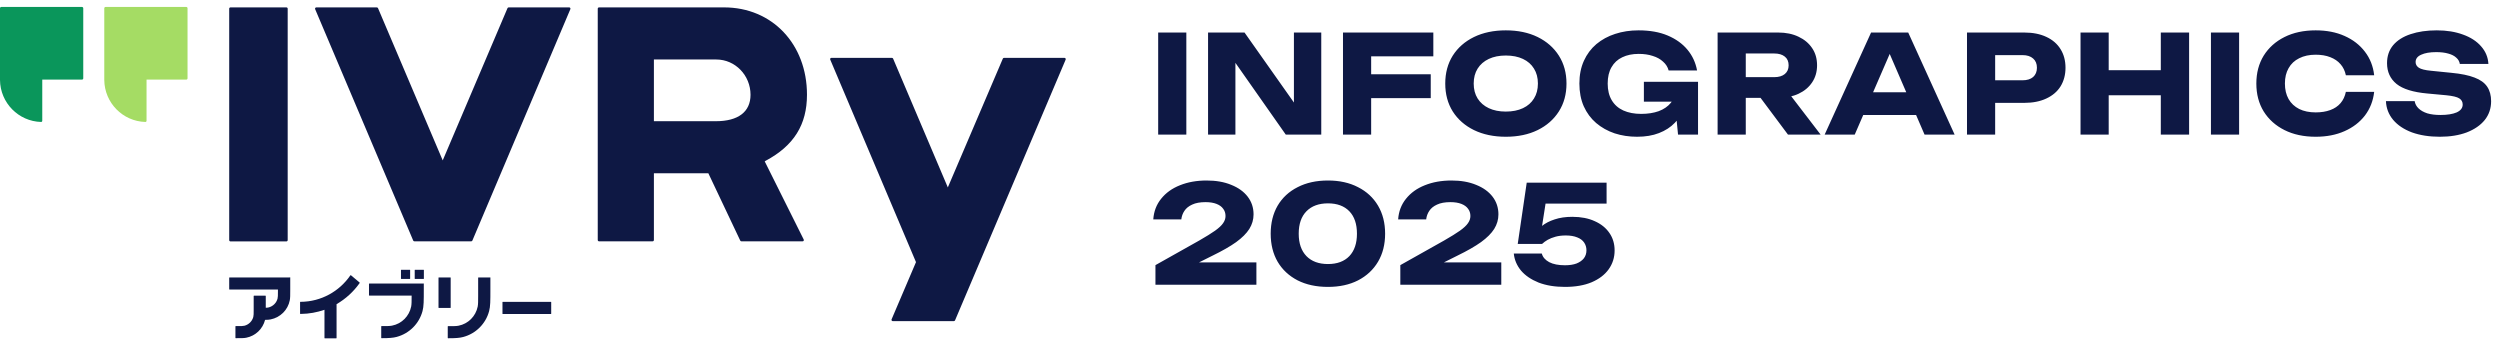 <svg width="333" height="46" viewBox="0 0 333 46" fill="none" xmlns="http://www.w3.org/2000/svg">
<path d="M154.269 4.333H158.02V17.925H154.269V4.333ZM173.509 15.297L172.35 15.533V4.333H175.992V17.925H171.262L163.415 6.743L164.557 6.507V17.925H160.914V4.333H165.771L173.509 15.297ZM180.717 9.896H190.575V13.068H180.717V9.896ZM190.92 4.333V7.504H180.843L182.638 5.71V17.925H178.886V4.333H190.92ZM200.573 18.215C198.966 18.215 197.552 17.919 196.332 17.327C195.124 16.735 194.182 15.907 193.505 14.844C192.84 13.781 192.508 12.542 192.508 11.129C192.508 9.715 192.84 8.477 193.505 7.413C194.182 6.35 195.124 5.523 196.332 4.931C197.552 4.339 198.966 4.043 200.573 4.043C202.192 4.043 203.606 4.339 204.814 4.931C206.022 5.523 206.964 6.35 207.641 7.413C208.318 8.477 208.656 9.715 208.656 11.129C208.656 12.542 208.318 13.781 207.641 14.844C206.964 15.907 206.022 16.735 204.814 17.327C203.606 17.919 202.192 18.215 200.573 18.215ZM200.573 14.862C201.455 14.862 202.216 14.711 202.856 14.409C203.497 14.107 203.986 13.678 204.324 13.122C204.675 12.566 204.85 11.902 204.85 11.129C204.85 10.355 204.675 9.691 204.324 9.135C203.986 8.579 203.497 8.15 202.856 7.848C202.216 7.546 201.455 7.395 200.573 7.395C199.703 7.395 198.948 7.546 198.308 7.848C197.667 8.15 197.172 8.579 196.821 9.135C196.471 9.691 196.296 10.355 196.296 11.129C196.296 11.902 196.471 12.566 196.821 13.122C197.172 13.678 197.667 14.107 198.308 14.409C198.948 14.711 199.703 14.862 200.573 14.862ZM224.873 12.035C224.837 12.856 224.668 13.642 224.366 14.391C224.076 15.128 223.647 15.786 223.079 16.366C222.523 16.946 221.822 17.399 220.977 17.726C220.143 18.052 219.17 18.215 218.059 18.215C216.996 18.215 215.999 18.064 215.069 17.762C214.138 17.448 213.317 16.988 212.604 16.384C211.903 15.78 211.353 15.037 210.955 14.155C210.568 13.273 210.375 12.264 210.375 11.129C210.375 9.993 210.574 8.984 210.973 8.102C211.371 7.22 211.927 6.477 212.64 5.873C213.365 5.269 214.199 4.816 215.141 4.514C216.095 4.2 217.135 4.043 218.258 4.043C219.756 4.043 221.049 4.272 222.136 4.731C223.224 5.19 224.1 5.819 224.764 6.616C225.429 7.413 225.858 8.338 226.051 9.389H222.263C222.143 8.93 221.895 8.537 221.52 8.211C221.158 7.873 220.699 7.619 220.143 7.45C219.599 7.268 218.977 7.178 218.276 7.178C217.431 7.178 216.7 7.329 216.083 7.631C215.467 7.921 214.99 8.362 214.652 8.954C214.313 9.534 214.144 10.259 214.144 11.129C214.144 12.011 214.325 12.754 214.688 13.358C215.05 13.962 215.564 14.415 216.228 14.717C216.905 15.019 217.696 15.17 218.602 15.17C219.484 15.17 220.264 15.049 220.94 14.808C221.617 14.554 222.155 14.185 222.553 13.702C222.964 13.219 223.2 12.639 223.26 11.962L224.873 12.035ZM218.965 13.539V10.893H226.178V17.925H223.514L222.988 12.542L223.695 13.539H218.965ZM231.377 10.277H236.324C236.928 10.277 237.4 10.138 237.738 9.86C238.076 9.582 238.245 9.196 238.245 8.7C238.245 8.193 238.076 7.806 237.738 7.54C237.4 7.262 236.928 7.124 236.324 7.124H230.851L232.537 5.329V17.925H228.785V4.333H236.85C237.889 4.333 238.795 4.52 239.568 4.894C240.342 5.257 240.946 5.764 241.381 6.417C241.816 7.057 242.033 7.818 242.033 8.7C242.033 9.558 241.816 10.313 241.381 10.966C240.946 11.618 240.342 12.126 239.568 12.488C238.795 12.85 237.889 13.032 236.85 13.032H231.377V10.277ZM233.407 11.564H237.629L242.504 17.925H238.155L233.407 11.564ZM246.943 15.315V12.289H256.313V15.315H246.943ZM254.174 4.333L260.354 17.925H256.349L251.166 5.927H252.253L247.052 17.925H243.047L249.227 4.333H254.174ZM269.634 4.333C270.77 4.333 271.748 4.526 272.57 4.913C273.403 5.299 274.038 5.849 274.473 6.562C274.908 7.262 275.125 8.084 275.125 9.026C275.125 9.957 274.908 10.778 274.473 11.491C274.038 12.192 273.403 12.736 272.57 13.122C271.748 13.509 270.77 13.702 269.634 13.702H263.744V10.694H269.398C270.002 10.694 270.474 10.549 270.812 10.259C271.15 9.957 271.319 9.546 271.319 9.026C271.319 8.495 271.15 8.084 270.812 7.794C270.474 7.492 270.002 7.341 269.398 7.341H264.07L265.755 5.601V17.925H262.004V4.333H269.634ZM277.127 4.333H280.878V17.925H277.127V4.333ZM287.819 4.333H291.589V17.925H287.819V4.333ZM279.229 9.353H289.378V12.687H279.229V9.353ZM294.497 4.333H298.249V17.925H294.497V4.333ZM316.239 12.234C316.106 13.43 315.695 14.481 315.007 15.388C314.318 16.282 313.412 16.976 312.288 17.472C311.177 17.967 309.896 18.215 308.446 18.215C306.863 18.215 305.48 17.919 304.296 17.327C303.112 16.735 302.188 15.907 301.523 14.844C300.871 13.781 300.545 12.542 300.545 11.129C300.545 9.715 300.871 8.477 301.523 7.413C302.188 6.35 303.112 5.523 304.296 4.931C305.48 4.339 306.863 4.043 308.446 4.043C309.896 4.043 311.177 4.29 312.288 4.786C313.412 5.281 314.318 5.982 315.007 6.888C315.695 7.782 316.106 8.827 316.239 10.023H312.469C312.349 9.443 312.113 8.954 311.763 8.555C311.412 8.144 310.953 7.83 310.385 7.613C309.83 7.395 309.183 7.287 308.446 7.287C307.6 7.287 306.869 7.444 306.253 7.758C305.637 8.06 305.166 8.501 304.84 9.081C304.513 9.649 304.35 10.331 304.35 11.129C304.35 11.926 304.513 12.615 304.84 13.195C305.166 13.763 305.637 14.204 306.253 14.518C306.869 14.82 307.6 14.971 308.446 14.971C309.183 14.971 309.83 14.868 310.385 14.663C310.953 14.457 311.412 14.149 311.763 13.738C312.113 13.328 312.349 12.826 312.469 12.234H316.239ZM317.808 13.467H321.632C321.693 13.841 321.868 14.167 322.158 14.445C322.448 14.723 322.834 14.941 323.318 15.098C323.813 15.243 324.393 15.315 325.058 15.315C325.976 15.315 326.701 15.2 327.232 14.971C327.764 14.729 328.03 14.379 328.03 13.92C328.03 13.569 327.879 13.297 327.577 13.104C327.275 12.911 326.695 12.772 325.837 12.687L323.3 12.452C321.427 12.283 320.068 11.86 319.222 11.183C318.376 10.494 317.953 9.57 317.953 8.41C317.953 7.468 318.225 6.67 318.769 6.018C319.325 5.366 320.098 4.876 321.089 4.55C322.091 4.212 323.257 4.043 324.586 4.043C325.891 4.043 327.051 4.23 328.066 4.604C329.081 4.967 329.884 5.486 330.476 6.163C331.08 6.84 331.407 7.625 331.455 8.519H327.649C327.601 8.193 327.444 7.915 327.178 7.685C326.924 7.444 326.574 7.262 326.127 7.142C325.68 7.009 325.142 6.942 324.514 6.942C323.668 6.942 322.998 7.057 322.502 7.287C322.007 7.504 321.759 7.83 321.759 8.265C321.759 8.579 321.904 8.833 322.194 9.026C322.496 9.22 323.034 9.353 323.807 9.425L326.507 9.697C327.8 9.818 328.833 10.029 329.606 10.331C330.38 10.621 330.941 11.026 331.292 11.546C331.642 12.065 331.817 12.711 331.817 13.485C331.817 14.439 331.533 15.273 330.966 15.986C330.398 16.686 329.6 17.236 328.573 17.635C327.546 18.021 326.35 18.215 324.985 18.215C323.584 18.215 322.345 18.021 321.27 17.635C320.207 17.236 319.373 16.68 318.769 15.967C318.165 15.243 317.845 14.409 317.808 13.467ZM153.616 29.226C153.689 28.163 154.039 27.244 154.667 26.471C155.296 25.686 156.129 25.088 157.168 24.677C158.219 24.254 159.403 24.043 160.72 24.043C161.977 24.043 163.07 24.236 164.001 24.622C164.943 24.997 165.674 25.523 166.194 26.199C166.713 26.876 166.973 27.661 166.973 28.555C166.973 29.244 166.786 29.89 166.411 30.494C166.036 31.086 165.45 31.672 164.653 32.252C163.856 32.82 162.811 33.418 161.518 34.047L157.784 35.913L157.639 34.953H167.353V37.925H153.906V35.315L159.742 32.035C160.648 31.515 161.349 31.08 161.844 30.73C162.351 30.367 162.708 30.035 162.913 29.733C163.131 29.431 163.239 29.111 163.239 28.773C163.239 28.398 163.137 28.078 162.931 27.812C162.738 27.534 162.442 27.317 162.043 27.16C161.645 27.003 161.155 26.924 160.575 26.924C159.85 26.924 159.258 27.033 158.799 27.25C158.34 27.456 157.996 27.734 157.766 28.084C157.537 28.422 157.398 28.803 157.35 29.226H153.616ZM176.885 38.215C175.339 38.215 173.992 37.925 172.844 37.345C171.696 36.753 170.808 35.925 170.18 34.862C169.564 33.799 169.256 32.554 169.256 31.129C169.256 29.703 169.564 28.459 170.18 27.395C170.808 26.332 171.696 25.511 172.844 24.931C173.992 24.339 175.339 24.043 176.885 24.043C178.42 24.043 179.755 24.339 180.891 24.931C182.038 25.511 182.926 26.332 183.555 27.395C184.183 28.459 184.497 29.703 184.497 31.129C184.497 32.554 184.183 33.799 183.555 34.862C182.926 35.925 182.038 36.753 180.891 37.345C179.755 37.925 178.42 38.215 176.885 38.215ZM176.885 35.17C178.106 35.17 179.054 34.82 179.731 34.119C180.407 33.406 180.746 32.409 180.746 31.129C180.746 29.836 180.407 28.839 179.731 28.138C179.054 27.438 178.106 27.087 176.885 27.087C175.665 27.087 174.711 27.438 174.022 28.138C173.333 28.839 172.989 29.836 172.989 31.129C172.989 32.409 173.333 33.406 174.022 34.119C174.711 34.82 175.665 35.17 176.885 35.17ZM186.233 29.226C186.306 28.163 186.656 27.244 187.284 26.471C187.913 25.686 188.746 25.088 189.785 24.677C190.837 24.254 192.021 24.043 193.337 24.043C194.594 24.043 195.687 24.236 196.618 24.622C197.56 24.997 198.291 25.523 198.811 26.199C199.33 26.876 199.59 27.661 199.59 28.555C199.59 29.244 199.403 29.89 199.028 30.494C198.654 31.086 198.068 31.672 197.27 32.252C196.473 32.82 195.428 33.418 194.135 34.047L190.402 35.913L190.257 34.953H199.971V37.925H186.523V35.315L192.359 32.035C193.265 31.515 193.966 31.08 194.461 30.73C194.969 30.367 195.325 30.035 195.53 29.733C195.748 29.431 195.857 29.111 195.857 28.773C195.857 28.398 195.754 28.078 195.549 27.812C195.355 27.534 195.059 27.317 194.66 27.16C194.262 27.003 193.772 26.924 193.193 26.924C192.468 26.924 191.876 27.033 191.416 27.25C190.957 27.456 190.613 27.734 190.383 28.084C190.154 28.422 190.015 28.803 189.967 29.226H186.233ZM203.359 24.333H213.997V27.123H204.464L205.969 26.471L205.207 31.346L204.283 31.364C204.549 30.905 204.911 30.488 205.37 30.114C205.83 29.739 206.397 29.443 207.074 29.226C207.751 28.996 208.536 28.881 209.43 28.881C210.59 28.881 211.587 29.075 212.42 29.461C213.266 29.836 213.918 30.361 214.378 31.038C214.837 31.703 215.066 32.476 215.066 33.358C215.066 34.3 214.8 35.14 214.269 35.877C213.749 36.602 212.994 37.176 212.003 37.599C211.025 38.009 209.841 38.215 208.451 38.215C207.11 38.215 205.938 38.022 204.935 37.635C203.945 37.236 203.165 36.705 202.598 36.04C202.042 35.363 201.722 34.608 201.637 33.775H205.37C205.491 34.246 205.817 34.626 206.349 34.916C206.881 35.194 207.581 35.333 208.451 35.333C209.055 35.333 209.569 35.255 209.992 35.098C210.415 34.928 210.741 34.699 210.97 34.409C211.2 34.107 211.315 33.751 211.315 33.34C211.315 32.953 211.212 32.609 211.007 32.307C210.801 32.005 210.493 31.775 210.082 31.618C209.672 31.449 209.164 31.364 208.56 31.364C208.053 31.364 207.6 31.419 207.201 31.527C206.802 31.636 206.452 31.775 206.15 31.944C205.86 32.113 205.612 32.295 205.407 32.488H202.163L203.359 24.333Z" fill="#0E1844"/>
<g clip-path="url(#clip0_1_4217)">
<path d="M10.92 0.925H0.17C0.08 0.925 0 1.005 0 1.095V10.605V10.655C0.03 13.695 2.46 16.165 5.48 16.245C5.48 16.245 5.62 16.255 5.63 16.085V10.605H10.92C11.01 10.605 11.09 10.525 11.09 10.435V1.095C11.09 1.005 11.01 0.925 10.92 0.925Z" fill="#0A965B"/>
<path d="M24.81 0.925H14.06C13.97 0.925 13.89 1.005 13.89 1.095V10.605V10.655C13.92 13.695 16.35 16.165 19.37 16.245C19.37 16.245 19.51 16.255 19.52 16.085V10.605H24.81C24.9 10.605 24.98 10.525 24.98 10.435V1.095C24.98 1.005 24.9 0.925 24.81 0.925Z" fill="#A5DC64"/>
<path d="M47.89 37.624L46.77 36.684C46.71 36.624 46.68 36.664 46.65 36.704C45.2 38.804 42.79 40.184 40.05 40.204H40.01C40.01 40.204 39.97 40.224 39.97 40.244V41.774C39.97 41.774 39.99 41.814 40.01 41.814H40.05H40.08C41.18 41.804 42.23 41.604 43.22 41.264V45.024C43.22 45.024 43.24 45.064 43.26 45.064H44.79C44.79 45.064 44.83 45.044 44.83 45.024V40.514C46.04 39.814 47.08 38.864 47.89 37.724C47.91 37.694 47.94 37.664 47.88 37.614L47.89 37.624Z" fill="#0E1844"/>
<path d="M54.59 35.935H53.45C53.428 35.935 53.41 35.953 53.41 35.975V37.115C53.41 37.137 53.428 37.155 53.45 37.155H54.59C54.612 37.155 54.63 37.137 54.63 37.115V35.975C54.63 35.953 54.612 35.935 54.59 35.935Z" fill="#0E1844"/>
<path d="M56.42 35.935H55.28C55.258 35.935 55.24 35.953 55.24 35.975V37.115C55.24 37.137 55.258 37.155 55.28 37.155H56.42C56.442 37.155 56.46 37.137 56.46 37.115V35.975C56.46 35.953 56.442 35.935 56.42 35.935Z" fill="#0E1844"/>
<path d="M73.38 40.205H66.97C66.948 40.205 66.93 40.222 66.93 40.245V41.785C66.93 41.807 66.948 41.825 66.97 41.825H73.38C73.402 41.825 73.42 41.807 73.42 41.785V40.245C73.42 40.222 73.402 40.205 73.38 40.205Z" fill="#0E1844"/>
<path d="M65.26 36.954H63.73C63.73 36.954 63.69 36.974 63.69 36.994V39.384C63.69 40.134 63.69 40.514 63.63 40.834C63.37 42.124 62.37 43.134 61.08 43.384C60.77 43.444 60.47 43.444 59.72 43.444H59.68C59.68 43.444 59.64 43.464 59.64 43.484V45.014C59.64 45.014 59.66 45.054 59.68 45.054H59.72H59.75C60.67 45.054 61.24 45.014 61.71 44.884C63.39 44.434 64.7 43.124 65.15 41.444C65.32 40.824 65.32 40.074 65.32 38.564V36.984C65.32 36.984 65.3 36.944 65.28 36.944L65.26 36.954Z" fill="#0E1844"/>
<path d="M59.99 36.954H58.45C58.428 36.954 58.41 36.972 58.41 36.994V40.974C58.41 40.996 58.428 41.014 58.45 41.014H59.99C60.012 41.014 60.03 40.996 60.03 40.974V36.994C60.03 36.972 60.012 36.954 59.99 36.954Z" fill="#0E1844"/>
<path d="M56.41 37.765H49.19C49.19 37.765 49.15 37.785 49.15 37.805V39.335C49.15 39.335 49.17 39.375 49.19 39.375H54.83C54.83 40.125 54.83 40.505 54.77 40.825C54.51 42.115 53.51 43.125 52.22 43.375C51.91 43.435 51.61 43.435 50.86 43.435H50.82C50.82 43.435 50.78 43.455 50.78 43.475V45.005C50.78 45.005 50.8 45.045 50.82 45.045H50.88C51.8 45.045 52.37 45.005 52.84 44.875C54.52 44.425 55.83 43.115 56.28 41.435C56.45 40.815 56.45 40.065 56.45 38.555V37.785C56.45 37.785 56.43 37.745 56.41 37.745V37.765Z" fill="#0E1844"/>
<path d="M38.6 36.955H30.57C30.57 36.955 30.53 36.975 30.53 36.995V38.525C30.53 38.525 30.55 38.565 30.57 38.565H37.02V38.855C37.02 39.335 37.02 39.575 36.97 39.775C36.82 40.345 36.37 40.795 35.8 40.945C35.69 40.975 35.57 40.985 35.4 40.995V39.425C35.4 39.425 35.38 39.385 35.36 39.385H33.83C33.83 39.385 33.79 39.405 33.79 39.425V41.295C33.79 41.775 33.79 42.015 33.74 42.215C33.59 42.785 33.14 43.235 32.57 43.385C32.37 43.435 32.13 43.435 31.65 43.435H31.4C31.4 43.435 31.36 43.455 31.36 43.475V45.005C31.36 45.005 31.38 45.045 31.4 45.045H31.46C32.19 45.045 32.49 45.045 32.8 44.985C34.03 44.745 35 43.815 35.31 42.605C35.64 42.605 35.84 42.585 36.05 42.545C37.34 42.285 38.35 41.285 38.6 39.995C38.66 39.685 38.66 39.305 38.66 38.545V36.965C38.66 36.965 38.64 36.925 38.62 36.925L38.6 36.955Z" fill="#0E1844"/>
<path d="M107.49 12.615C107.49 5.875 102.85 0.985 96.45 0.985H79.79C79.7 0.985 79.62 1.065 79.62 1.155V31.975C79.62 32.065 79.7 32.145 79.79 32.145H86.93C87.02 32.145 87.1 32.065 87.1 31.975V23.075H94.35L98.6 32.045C98.63 32.105 98.69 32.145 98.75 32.145H106.91C106.97 32.145 107.02 32.115 107.05 32.065C107.08 32.015 107.08 31.955 107.05 31.895L101.86 21.495L101.97 21.425C105.74 19.415 107.49 16.615 107.49 12.615ZM87.1 7.925H95.41C97.93 7.925 99.97 10.035 99.97 12.625C99.97 14.895 98.33 16.145 95.36 16.145H87.1V7.925Z" fill="#0E1844"/>
<path d="M38.15 0.985H30.7C30.606 0.985 30.53 1.061 30.53 1.155V31.985C30.53 32.079 30.606 32.155 30.7 32.155H38.15C38.244 32.155 38.32 32.079 38.32 31.985V1.155C38.32 1.061 38.244 0.985 38.15 0.985Z" fill="#0E1844"/>
<path d="M141.94 7.785C141.94 7.785 141.86 7.705 141.8 7.705H133.74C133.67 7.705 133.61 7.745 133.58 7.805L126.25 24.965L118.96 7.805C118.93 7.745 118.87 7.705 118.8 7.705H110.74C110.68 7.705 110.63 7.735 110.6 7.785C110.57 7.835 110.56 7.895 110.59 7.945L122.01 34.915L118.76 42.535C118.74 42.585 118.74 42.645 118.77 42.695C118.8 42.745 118.86 42.775 118.91 42.775H127.05C127.12 42.775 127.18 42.735 127.21 42.675L141.94 7.955C141.96 7.905 141.96 7.845 141.93 7.795L141.94 7.785Z" fill="#0E1844"/>
<path d="M75.82 0.985H67.76C67.69 0.985 67.63 1.025 67.6 1.085L58.97 21.365L50.35 1.085C50.32 1.025 50.26 0.985 50.19 0.985H42.13C42.07 0.985 42.02 1.015 41.99 1.065C41.96 1.115 41.95 1.175 41.98 1.225L55.04 32.045C55.07 32.105 55.13 32.145 55.2 32.145H62.76C62.83 32.145 62.89 32.105 62.92 32.045L75.97 1.225C75.99 1.175 75.99 1.115 75.96 1.065C75.93 1.015 75.88 0.985 75.82 0.985Z" fill="#0E1844"/>
</g>
<defs>
<clipPath id="clip0_1_4217">
<rect width="141.96" height="44.15" fill="white" transform="translate(0 0.925)"/>
</clipPath>
</defs>
</svg>
